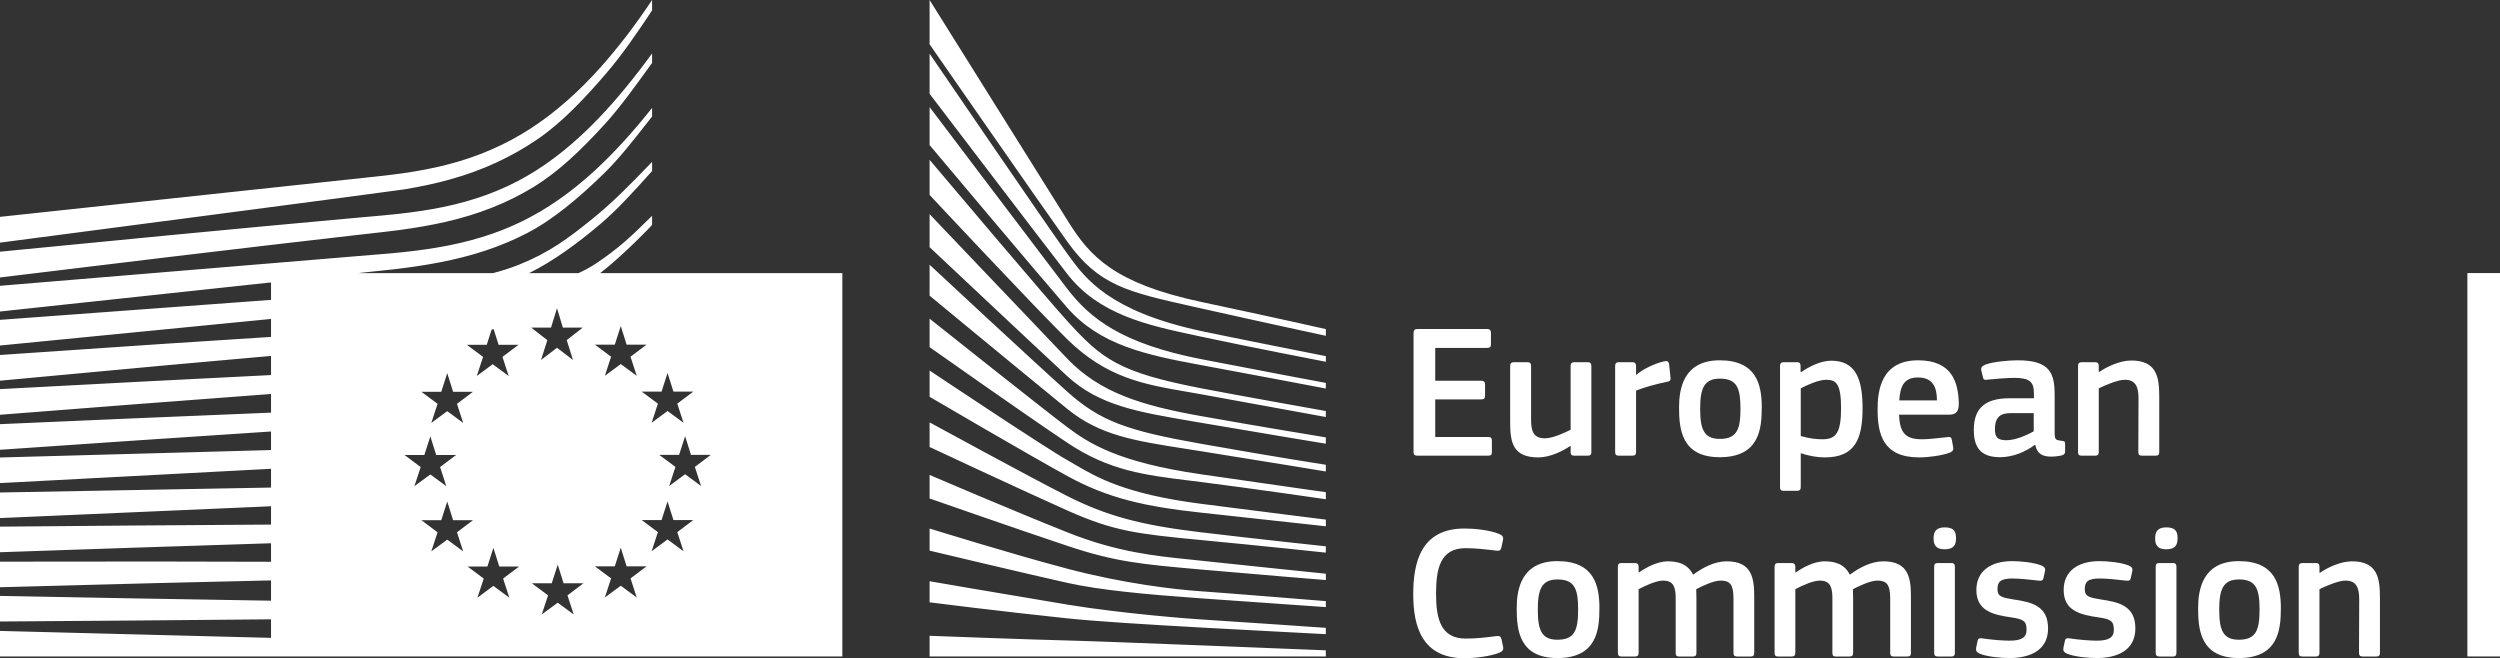 <svg width="395" height="104" viewBox="0 0 395 104" fill="none" xmlns="http://www.w3.org/2000/svg">
<rect x="0" y="0" width="395" height="104" fill="#333333" stroke="none"/>
<g clip-path="url(#clip0_3_2)">
<path fill-rule="evenodd" clip-rule="evenodd" d="M63.835 29.927C62.082 30.217 0 38.337 0 38.337V34.263C0 34.263 57.59 28.088 58.274 28.015L58.344 28.008C60.035 27.827 61.781 27.641 63.476 27.401C66.083 27.034 68.402 26.586 70.568 26.035C75.401 24.816 79.859 22.891 83.82 20.312C87.659 17.834 91.424 14.53 95.014 10.491C97.722 7.447 100.356 4.001 103.03 0V1.64C100.776 5.039 98.36 8.56 96.059 11.261C92.442 15.506 88.792 19.375 84.87 22.035C80.778 24.831 76.156 26.953 71.134 28.343C68.908 28.966 66.521 29.484 63.835 29.927ZM395 103.725V43.148H389.846V103.725H395ZM223.943 51.985C223.522 51.985 223.34 52.197 223.34 52.588V71.456C223.34 71.818 223.522 71.998 223.943 71.998H235.148C235.569 71.998 235.719 71.847 235.719 71.456V69.617C235.719 69.226 235.54 69.044 235.179 69.044H226.767V63.107H234.038C234.487 63.107 234.638 62.926 234.638 62.565V60.696C234.638 60.334 234.428 60.154 234.038 60.154H226.767V54.969H234.968C235.418 54.969 235.569 54.789 235.569 54.427V52.558C235.569 52.197 235.36 51.985 234.999 51.985H223.943ZM248.732 71.998H250.865C251.286 71.998 251.434 71.818 251.434 71.426V57.833C251.434 57.441 251.286 57.23 250.865 57.23H248.732C248.282 57.23 248.16 57.471 248.16 57.833V67.9C247.378 68.292 245.395 69.256 244.104 69.256C242.272 69.256 241.911 68.111 241.911 66.302V57.833C241.911 57.441 241.76 57.23 241.37 57.23H239.177C238.756 57.23 238.606 57.471 238.606 57.833V66.694C238.606 69.859 238.998 72.27 243.054 72.27C244.886 72.27 246.928 71.275 248.1 70.462L248.16 70.492V71.426C248.16 71.788 248.282 71.998 248.732 71.998ZM258.497 71.426C258.497 71.788 258.348 71.998 257.927 71.998H255.763C255.344 71.998 255.193 71.818 255.193 71.426V57.833C255.193 57.441 255.344 57.23 255.763 57.23H257.896C258.348 57.23 258.497 57.471 258.497 57.833V59.159L258.558 59.219C259.46 58.375 261.593 57.351 263.005 57.079C263.395 56.989 263.665 57.079 263.725 57.592L263.935 59.611L263.937 59.642C263.968 60.042 263.98 60.217 263.366 60.334C261.682 60.666 259.549 61.269 258.497 61.721V71.426ZM265.291 64.373C265.291 67.809 265.681 72.239 271.719 72.239C277.938 72.239 278.359 67.809 278.359 64.373C278.359 60.817 277.548 56.929 271.719 56.929C265.92 56.929 265.291 61.54 265.291 64.373ZM268.625 64.584C268.625 61.45 269.194 59.822 271.748 59.822C274.484 59.822 274.994 61.389 274.994 64.584C274.994 67.809 274.453 69.346 271.719 69.346C269.194 69.346 268.625 67.779 268.625 64.584ZM288.305 72.269C287.313 72.269 285.931 72.089 284.55 71.606L284.519 71.637V76.942C284.519 77.273 284.429 77.544 283.95 77.544H281.815C281.336 77.544 281.245 77.333 281.245 76.942V57.833C281.245 57.441 281.396 57.23 281.815 57.23H283.95C284.369 57.23 284.49 57.471 284.49 57.833V58.737L284.579 58.797C285.66 58.043 287.583 56.989 289.326 56.989C293.263 56.989 294.284 59.972 294.284 64.523C294.284 69.436 293.053 72.269 288.305 72.269ZM288.545 60.003C287.313 60.003 285.421 60.877 284.519 61.359V68.894C285.873 69.285 286.954 69.406 287.975 69.406C290.137 69.406 290.888 68.292 290.888 64.493C290.888 60.666 290.137 60.003 288.545 60.003ZM303.69 69.406C301.227 69.406 300.146 68.563 300.055 65.518H308.017C309.22 65.518 309.519 64.764 309.49 63.68C309.399 60.425 308.438 56.929 303.059 56.929C297.2 56.929 296.659 61.751 296.659 64.675C296.659 68.593 297.501 72.269 303.238 72.269C304.712 72.269 306.905 71.968 308.077 71.516C308.617 71.275 308.677 71.034 308.588 70.582L308.407 69.588C308.316 69.014 308.136 69.014 307.596 69.075C307.398 69.096 307.185 69.119 306.96 69.144L306.958 69.144C305.888 69.262 304.584 69.406 303.69 69.406ZM306.034 63.258H300.084C300.234 60.997 300.837 59.641 303.059 59.641C305.553 59.641 306.034 61.419 306.034 63.258ZM321.508 70.28C320.006 71.426 317.994 72.239 315.981 72.239C312.795 72.239 311.865 70.492 311.865 67.96C311.834 64.434 313.728 62.926 317.511 62.926H321.357V62.143C321.357 60.334 320.697 59.701 318.234 59.701C317.241 59.701 315.349 59.852 314.148 59.972C313.546 60.063 313.395 60.033 313.307 59.611L313.036 58.496C312.977 58.104 313.065 57.863 313.728 57.592C315.019 57.139 317.392 56.929 318.805 56.929C324.002 56.929 324.634 59.068 324.634 62.444V68.261C324.634 69.497 324.784 69.527 325.715 69.647C326.164 69.677 326.286 69.768 326.286 70.1V71.365C326.286 71.697 326.076 71.908 325.564 71.998C325.083 72.089 324.603 72.149 324.153 72.149C322.74 72.149 321.869 71.727 321.57 70.31L321.508 70.28ZM321.328 65.277H317.662C316.16 65.277 315.199 65.82 315.199 67.809C315.199 69.135 315.65 69.557 317.062 69.557C318.353 69.557 320.187 68.804 321.328 68.141V65.277ZM338.426 71.998H340.588C341.04 71.998 341.16 71.788 341.16 71.426V62.685C341.16 59.641 340.798 56.959 336.742 56.959C334.91 56.959 332.808 57.984 331.696 58.767C331.681 58.767 331.665 58.76 331.65 58.752C331.636 58.744 331.621 58.737 331.605 58.737V57.833C331.605 57.441 331.456 57.23 331.036 57.23H328.902C328.481 57.23 328.331 57.441 328.331 57.833V71.426C328.331 71.818 328.481 71.998 328.902 71.998H331.036C331.456 71.998 331.605 71.788 331.605 71.426V61.359C332.418 60.967 334.52 60.003 335.721 60.003C337.464 60.003 337.885 61.179 337.885 62.956L337.854 71.426C337.854 71.818 338.036 71.998 338.426 71.998ZM231.405 83.505C232.878 83.505 235.311 83.716 236.903 84.379C237.384 84.591 237.564 84.831 237.475 85.313L237.205 86.549C237.114 86.911 236.963 87.062 236.423 87.001C234.95 86.821 233.148 86.609 231.585 86.609C227.5 86.609 226.897 89.925 226.897 93.843C226.897 97.791 227.65 100.896 231.585 100.896C233.328 100.896 234.801 100.715 236.423 100.504C236.992 100.443 237.114 100.595 237.234 100.987L237.475 102.131C237.595 102.613 237.444 102.885 236.963 103.096C235.49 103.729 232.878 104 231.405 104C224.704 104 223.293 99.027 223.293 93.904C223.293 88.75 224.555 83.505 231.405 83.505ZM239.639 96.104C239.639 99.54 240.031 103.97 246.07 103.97C252.288 103.97 252.709 99.54 252.709 96.104C252.709 92.547 251.899 88.659 246.07 88.659C240.271 88.659 239.639 93.271 239.639 96.104ZM242.973 96.315C242.973 93.18 243.545 91.553 246.099 91.553C248.833 91.553 249.344 93.12 249.344 96.315C249.344 99.54 248.804 101.077 246.07 101.077C243.545 101.077 242.973 99.509 242.973 96.315ZM276.626 103.729H274.463C274.043 103.729 273.892 103.549 273.892 103.157V94.596C273.892 92.366 273.351 91.733 271.849 91.733C270.737 91.733 268.934 92.608 268.004 93.09C268.004 93.209 268.008 93.366 268.014 93.556V93.559C268.022 93.847 268.035 94.209 268.035 94.627V103.157C268.035 103.518 267.913 103.729 267.463 103.729H265.27C264.88 103.729 264.758 103.549 264.758 103.157V94.446C264.758 92.608 264.278 91.733 262.776 91.733C261.725 91.733 260.042 92.487 258.901 93.09V103.157C258.901 103.518 258.75 103.729 258.329 103.729H256.167C255.775 103.729 255.625 103.549 255.625 103.157V89.563C255.625 89.171 255.775 88.961 256.167 88.961H258.301C258.75 88.961 258.901 89.202 258.901 89.563V90.437L258.93 90.467C260.102 89.654 261.754 88.75 263.407 88.69C265.15 88.69 266.592 89.051 267.523 90.799C269.025 89.684 270.888 88.69 272.811 88.69C276.776 88.69 277.168 91.282 277.168 94.295V103.157C277.168 103.518 277.047 103.729 276.626 103.729ZM299.224 103.729H301.386C301.807 103.729 301.926 103.518 301.926 103.157V94.295C301.926 91.282 301.536 88.69 297.571 88.69C295.648 88.69 293.785 89.684 292.283 90.799C291.353 89.051 289.908 88.69 288.167 88.69C286.514 88.75 284.862 89.654 283.69 90.467L283.661 90.437V89.563C283.661 89.202 283.51 88.961 283.059 88.961H280.925C280.535 88.961 280.385 89.171 280.385 89.563V103.157C280.385 103.549 280.535 103.729 280.925 103.729H283.09C283.51 103.729 283.661 103.518 283.661 103.157V93.09C284.802 92.487 286.483 91.733 287.536 91.733C289.038 91.733 289.518 92.608 289.518 94.446V103.157C289.518 103.549 289.638 103.729 290.03 103.729H292.223C292.673 103.729 292.793 103.518 292.793 103.157V94.627C292.793 94.209 292.782 93.846 292.774 93.557C292.768 93.368 292.764 93.209 292.764 93.09C293.696 92.608 295.497 91.733 296.61 91.733C298.111 91.733 298.652 92.366 298.652 94.596V103.157C298.652 103.549 298.803 103.729 299.224 103.729ZM307.278 86.791C305.716 86.791 305.506 85.916 305.506 85.042C305.506 84.078 305.836 83.324 307.278 83.324C308.751 83.324 309.05 84.018 309.05 85.042C309.05 85.977 308.78 86.791 307.278 86.791ZM308.871 103.157C308.871 103.488 308.751 103.729 308.33 103.729H306.197C305.776 103.729 305.597 103.549 305.597 103.157V89.533C305.597 89.111 305.776 88.961 306.197 88.961H308.33C308.751 88.961 308.871 89.202 308.871 89.533V103.157ZM312.867 103.307C314.01 103.759 316.022 103.97 317.524 103.97C320.619 103.97 323.594 102.825 323.594 99.299C323.594 95.712 321.011 95.139 318.155 94.717C316.323 94.416 315.601 94.265 315.601 93.09C315.601 91.945 316.053 91.401 317.976 91.401C319.088 91.401 320.769 91.583 322.061 91.733C322.601 91.793 322.783 91.733 322.872 91.312L323.113 90.227C323.204 89.774 322.991 89.533 322.482 89.322C321.219 88.84 319.145 88.659 317.914 88.659C314.551 88.659 312.267 90.227 312.267 93.21C312.267 96.495 314.85 97.129 317.794 97.55C319.688 97.821 320.198 98.123 320.198 99.509C320.198 100.715 319.418 101.227 317.495 101.227C316.474 101.227 314.551 101.077 313.228 100.866C312.748 100.805 312.537 100.836 312.446 101.318L312.236 102.312C312.147 102.795 312.267 103.066 312.867 103.307ZM331.318 103.97C329.814 103.97 327.803 103.759 326.66 103.307C326.059 103.066 325.94 102.795 326.028 102.312L326.239 101.318C326.329 100.836 326.54 100.805 327.021 100.866C328.343 101.077 330.266 101.227 331.287 101.227C333.21 101.227 333.99 100.715 333.99 99.509C333.99 98.123 333.48 97.821 331.588 97.55C328.642 97.129 326.059 96.495 326.059 93.21C326.059 90.227 328.343 88.659 331.708 88.659C332.94 88.659 335.013 88.84 336.274 89.322C336.786 89.533 336.996 89.774 336.905 90.227L336.666 91.312C336.575 91.733 336.396 91.793 335.853 91.733C334.562 91.583 332.88 91.401 331.768 91.401C329.845 91.401 329.395 91.945 329.395 93.09C329.395 94.265 330.115 94.416 331.947 94.717C334.803 95.139 337.386 95.712 337.386 99.299C337.386 102.825 334.411 103.97 331.318 103.97ZM340.514 85.042C340.514 85.916 340.722 86.791 342.286 86.791C343.788 86.791 344.058 85.977 344.058 85.042C344.058 84.018 343.757 83.324 342.286 83.324C340.844 83.324 340.514 84.078 340.514 85.042ZM343.336 103.729C343.757 103.729 343.877 103.488 343.877 103.157V89.533C343.877 89.202 343.757 88.961 343.336 88.961H341.205C340.784 88.961 340.602 89.111 340.602 89.533V103.157C340.602 103.549 340.784 103.729 341.205 103.729H343.336ZM353.735 103.97C347.696 103.97 347.304 99.54 347.304 96.104C347.304 93.271 347.935 88.659 353.735 88.659C359.563 88.659 360.374 92.547 360.374 96.104C360.374 99.54 359.953 103.97 353.735 103.97ZM353.763 91.553C351.209 91.553 350.638 93.18 350.638 96.315C350.638 99.509 351.209 101.077 353.735 101.077C356.468 101.077 357.009 99.54 357.009 96.315C357.009 93.12 356.497 91.553 353.763 91.553ZM373.295 103.729H375.458C375.909 103.729 376.029 103.518 376.029 103.157V94.416C376.029 91.371 375.668 88.69 371.612 88.69C369.78 88.69 367.675 89.714 366.565 90.498C366.561 90.498 366.557 90.497 366.553 90.496C366.549 90.496 366.547 90.495 366.543 90.493C366.534 90.49 366.528 90.486 366.52 90.483C366.512 90.478 366.501 90.474 366.493 90.471C366.487 90.469 366.481 90.467 366.475 90.467V89.563C366.475 89.171 366.324 88.961 365.903 88.961H363.772C363.351 88.961 363.2 89.171 363.2 89.563V103.157C363.2 103.549 363.351 103.729 363.772 103.729H365.903C366.324 103.729 366.475 103.518 366.475 103.157V93.09C367.285 92.698 369.39 91.733 370.591 91.733C372.334 91.733 372.755 92.909 372.755 94.687L372.724 103.157C372.724 103.549 372.903 103.729 373.295 103.729ZM83.254 27.815C79.368 30.074 74.88 31.727 69.915 32.728C67.794 33.161 65.484 33.513 62.847 33.803C61.3 33.973 59.74 34.11 58.179 34.246L58.003 34.261C57.219 34.33 56.435 34.398 55.654 34.471C36.629 36.196 17.701 38.03 0 39.767V43.838C17.841 41.663 36.9 39.36 55.918 37.184C56.764 37.084 57.61 36.989 58.457 36.896L58.549 36.886C60.076 36.715 61.606 36.544 63.139 36.34C65.846 35.976 68.214 35.557 70.378 35.061C75.536 33.895 80.196 32.055 84.222 29.591C88.224 27.163 91.761 23.763 95.563 19.606C97.931 17.018 100.565 13.367 103.03 9.936V8.443C100.126 12.424 97.371 15.769 94.644 18.622C90.931 22.509 87.1 25.601 83.254 27.815ZM82.363 35.028C86.376 33.091 90.331 30.329 94.119 26.817C97.04 24.113 99.965 20.904 103.03 17.055V18.408L102.505 19.077C100.048 22.214 97.724 25.181 95.315 27.514C91.474 31.238 87.341 34.755 83.206 36.869C79.161 38.963 74.62 40.472 69.327 41.481C67.197 41.891 64.856 42.243 62.174 42.556L56.586 43.15H77.909C79.32 42.783 80.689 42.348 82.025 41.81C86.816 39.886 89.839 37.628 93.752 34.45C96.771 32.005 99.608 29.148 103.03 25.572V27.025C100.201 30.178 97.601 33.065 94.898 35.359C91.294 38.424 87.442 41.246 83.605 43.15H91.407C92.397 42.689 93.327 42.191 94.147 41.644C97.788 39.219 99.703 37.377 103.03 34.097V35.532C103.024 35.597 98.446 40.367 94.837 43.15H133.089V103.725H103.03H0V99.686L42.824 100.783V97.851C28.343 97.998 13.829 98.102 0 98.196V94.153C14.443 94.426 28.649 94.69 42.824 94.91V91.704C36.642 91.836 30.544 91.984 24.736 92.128L0 92.783V88.743L24.678 88.72C30.519 88.725 36.624 88.734 42.824 88.761V85.834C28.239 86.289 13.771 86.779 0 87.252V83.21C14.412 83.084 28.599 82.965 42.824 82.884V79.989L0 81.855V77.814L42.824 77.034V74.069L0 76.328V72.283L42.824 71.11V68.175C28.597 69.101 14.409 70.073 0 71.066V67.017C14.5 66.381 28.75 65.762 42.824 65.198V62.248C28.66 63.297 14.445 64.403 0 65.533V61.481C15.081 60.675 29.044 59.936 42.824 59.259V56.236C36.994 56.745 31.309 57.258 26.137 57.727L0 60.151V56.089L25.879 54.328C31.569 53.953 37.191 53.584 42.824 53.232V50.394L0 54.592V50.536L42.824 47.381V44.624L0 49.218V45.156L61.931 40.015C64.535 39.776 66.828 39.487 68.937 39.134C74.048 38.284 78.439 36.941 82.363 35.028ZM77.996 52L78.779 54.482H81.92L79.388 56.389L80.372 59.409L77.851 57.545L75.329 59.409L76.323 56.389L73.771 54.482H76.902L77.671 52.094C77.78 52.063 77.889 52.032 77.996 52ZM146.876 0C146.876 0 165.419 29.626 168.809 35.058C172.199 40.489 176.074 44.786 189.793 47.705C203.512 50.623 209.484 52.001 209.484 52.001V53.055C209.484 53.055 200.767 51.19 189.55 48.677L188.589 48.462C178.066 46.11 173.599 45.111 168.634 38.182C164.38 32.241 146.876 6.998 146.876 6.998V0ZM168.634 56.67C163.755 51.577 146.876 33.833 146.876 33.833V39.052C146.876 39.052 163.827 54.998 168.58 59.39C173.612 64.042 179.705 65.081 188.223 66.533C188.687 66.613 189.158 66.693 189.637 66.775C199.087 68.398 209.48 70.106 209.48 70.106V69.107C209.48 69.107 198.412 67.291 189.637 65.72C180.444 64.073 173.812 62.074 168.634 56.67ZM146.876 41.828C146.876 41.828 162.929 56.781 168.634 61.889C173.886 66.59 178.142 68.052 189.693 70.106C201.245 72.16 209.48 73.437 209.48 73.437V74.492C209.48 74.492 199.033 72.771 189.637 71.271C188.84 71.144 188.068 71.024 187.319 70.907C179.23 69.644 173.778 68.793 168.634 64.61C162.148 59.332 146.876 46.714 146.876 46.714V41.828ZM168.64 67.497C165.213 64.943 146.876 50.35 146.876 50.35V54.849C146.876 54.849 161.789 65.382 168.695 69.994C175.245 74.37 180.913 75.068 187.964 75.935C188.55 76.007 189.146 76.081 189.753 76.157C197.657 77.157 209.484 78.878 209.484 78.878V77.767C209.484 77.767 202.797 76.827 189.753 74.937C176.599 73.029 172.066 70.05 168.64 67.497ZM146.876 58.543C146.876 58.543 165.268 70.828 168.75 72.771C169.138 72.987 169.534 73.219 169.949 73.462C173.26 75.401 177.819 78.071 189.753 79.6C203.184 81.322 209.484 82.098 209.484 82.098V83.153C209.484 83.153 198.375 81.932 189.697 80.988C181.02 80.043 175.107 78.767 168.64 75.214C162.173 71.661 146.876 62.695 146.876 62.695V58.543ZM168.634 78.378C163.133 75.607 146.876 66.736 146.876 66.736V70.625C146.876 70.625 162.092 77.743 168.634 80.655C175.95 83.912 179.559 84.355 189.693 85.319C199.915 86.29 209.48 87.318 209.48 87.318V86.318C209.48 86.318 199.135 85.224 189.693 84.096C180.077 82.948 174.77 81.469 168.634 78.378ZM146.876 75.04C146.876 75.04 159.723 80.559 168.75 84.152C176.471 87.225 182.604 87.851 187.621 88.363C188.375 88.44 189.104 88.514 189.808 88.594C192.185 88.862 209.484 90.649 209.484 90.649V91.646C209.484 91.646 199.149 90.814 189.753 89.982L189.669 89.975C180.332 89.148 176.282 88.79 168.695 86.262C160.996 83.698 146.876 78.759 146.876 78.759V75.04ZM168.69 89.871C159.847 87.539 146.876 83.506 146.876 83.506V87.001C146.876 87.001 162.897 90.821 168.634 92.091C173.812 93.239 180.886 93.905 189.693 94.534C200.585 95.314 209.484 95.923 209.484 95.923V94.977C209.484 94.977 193.838 93.702 189.748 93.423C185.658 93.148 177.534 92.203 168.69 89.871ZM146.876 91.835C146.876 91.835 157.484 93.67 168.69 95.534C177.091 96.931 188.477 97.811 189.693 97.867C190.91 97.921 209.48 99.199 209.48 99.199V100.197C209.48 100.197 197.594 99.581 189.693 99.144C181.462 98.686 173.282 98.186 168.634 97.7C158.226 96.61 146.876 95.17 146.876 95.17V91.835ZM168.69 101.198C163.606 101.086 146.876 100.456 146.876 100.456V103.725H209.48V102.752C209.48 102.752 173.775 101.308 168.69 101.198ZM189.693 52.284C175.257 49.162 171.469 43.971 168.943 40.511C168.819 40.341 168.699 40.175 168.58 40.014C166.037 36.571 146.876 8.479 146.876 8.479V14.819L146.995 14.975C148.666 17.169 164.178 37.536 168.634 43.289C173.625 49.731 181.339 51.383 188.806 52.982C189.102 53.046 189.398 53.109 189.693 53.172C197.43 54.838 209.484 57.16 209.484 57.16V56.272C209.484 56.272 193.603 53.13 189.693 52.284ZM168.58 45.566C172.228 50.341 177.257 54.283 189.693 56.726C196.863 58.135 209.48 60.501 209.48 60.501V61.389C209.48 61.389 198.426 59.279 189.693 57.669C180.96 56.06 173.748 54.502 168.58 48.564C164.211 43.545 148.095 24.37 146.917 22.969L146.876 22.92V16.917C146.876 16.917 164.932 40.791 168.58 45.566ZM189.693 61.333C176.761 58.817 174.108 56.744 168.634 50.729C165.216 46.973 147.852 26.407 146.893 25.271L146.876 25.251V30.797C146.876 30.797 163.301 48.371 168.58 53.561C174.837 59.712 180.747 60.73 187.493 61.892C188.216 62.017 188.949 62.143 189.693 62.277C197.376 63.665 209.48 65.887 209.48 65.887V64.943C209.48 64.943 194.866 62.341 189.693 61.333ZM92.076 51.763H88.935L88.007 48.702L87.058 51.763H83.928L86.479 53.741L85.485 56.879L88.007 54.946L90.528 56.879L89.544 53.741L92.076 51.763ZM92.191 92.159H89.046L88.122 89.214L87.173 92.159H84.037L86.594 94.066L85.6 97.083L88.122 95.224L90.643 97.083L89.66 94.066L92.191 92.159ZM99.007 89.484H102.153L99.621 91.386L100.605 94.408L98.083 92.544L95.562 94.408L96.555 91.386L93.999 89.484H97.134L98.083 86.538L99.007 89.484ZM102.153 54.458H99.007L98.083 51.513L97.134 54.458H93.999L96.555 56.361L95.562 59.381L98.083 57.521L100.605 59.381L99.621 56.361L102.153 54.458ZM106.402 61.876H109.542L107.011 63.777L107.995 66.799L105.473 64.939L102.956 66.799L103.95 63.777L101.393 61.876H104.524L105.473 58.93L106.402 61.876ZM109.542 82.166H106.402L105.473 79.221L104.524 82.166H101.393L103.95 84.075L102.956 87.094L105.473 85.231L107.995 87.094L107.011 84.075L109.542 82.166ZM109.173 71.866H112.319L109.787 73.77L110.77 76.791L108.249 74.927L105.727 76.791L106.721 73.77L104.164 71.866H107.296L108.249 68.923L109.173 71.866ZM71.59 61.901H74.735L72.204 63.804L73.182 66.825L70.666 64.963L68.144 66.825L69.135 63.804L66.581 61.901H69.717L70.666 58.956L71.59 61.901ZM72.064 71.891H68.921L67.994 68.948L67.046 71.891H63.915L66.466 73.796L65.473 76.816L67.994 74.959L70.516 76.816L69.532 73.796L72.064 71.891ZM71.59 82.191H74.735L72.204 84.1L73.182 87.119L70.666 85.257L68.144 87.119L69.135 84.1L66.581 82.191H69.717L70.666 79.25L71.59 82.191ZM82.025 89.508H78.885L77.955 86.563L77.007 89.508H73.876L76.428 91.412L75.434 94.432L77.955 92.57L80.472 94.432L79.493 91.412L82.025 89.508Z" fill="white"/>
</g>
<defs>
<clipPath id="clip0_3_2">
<rect width="395" height="104" fill="white"/>
</clipPath>
</defs>
</svg>

